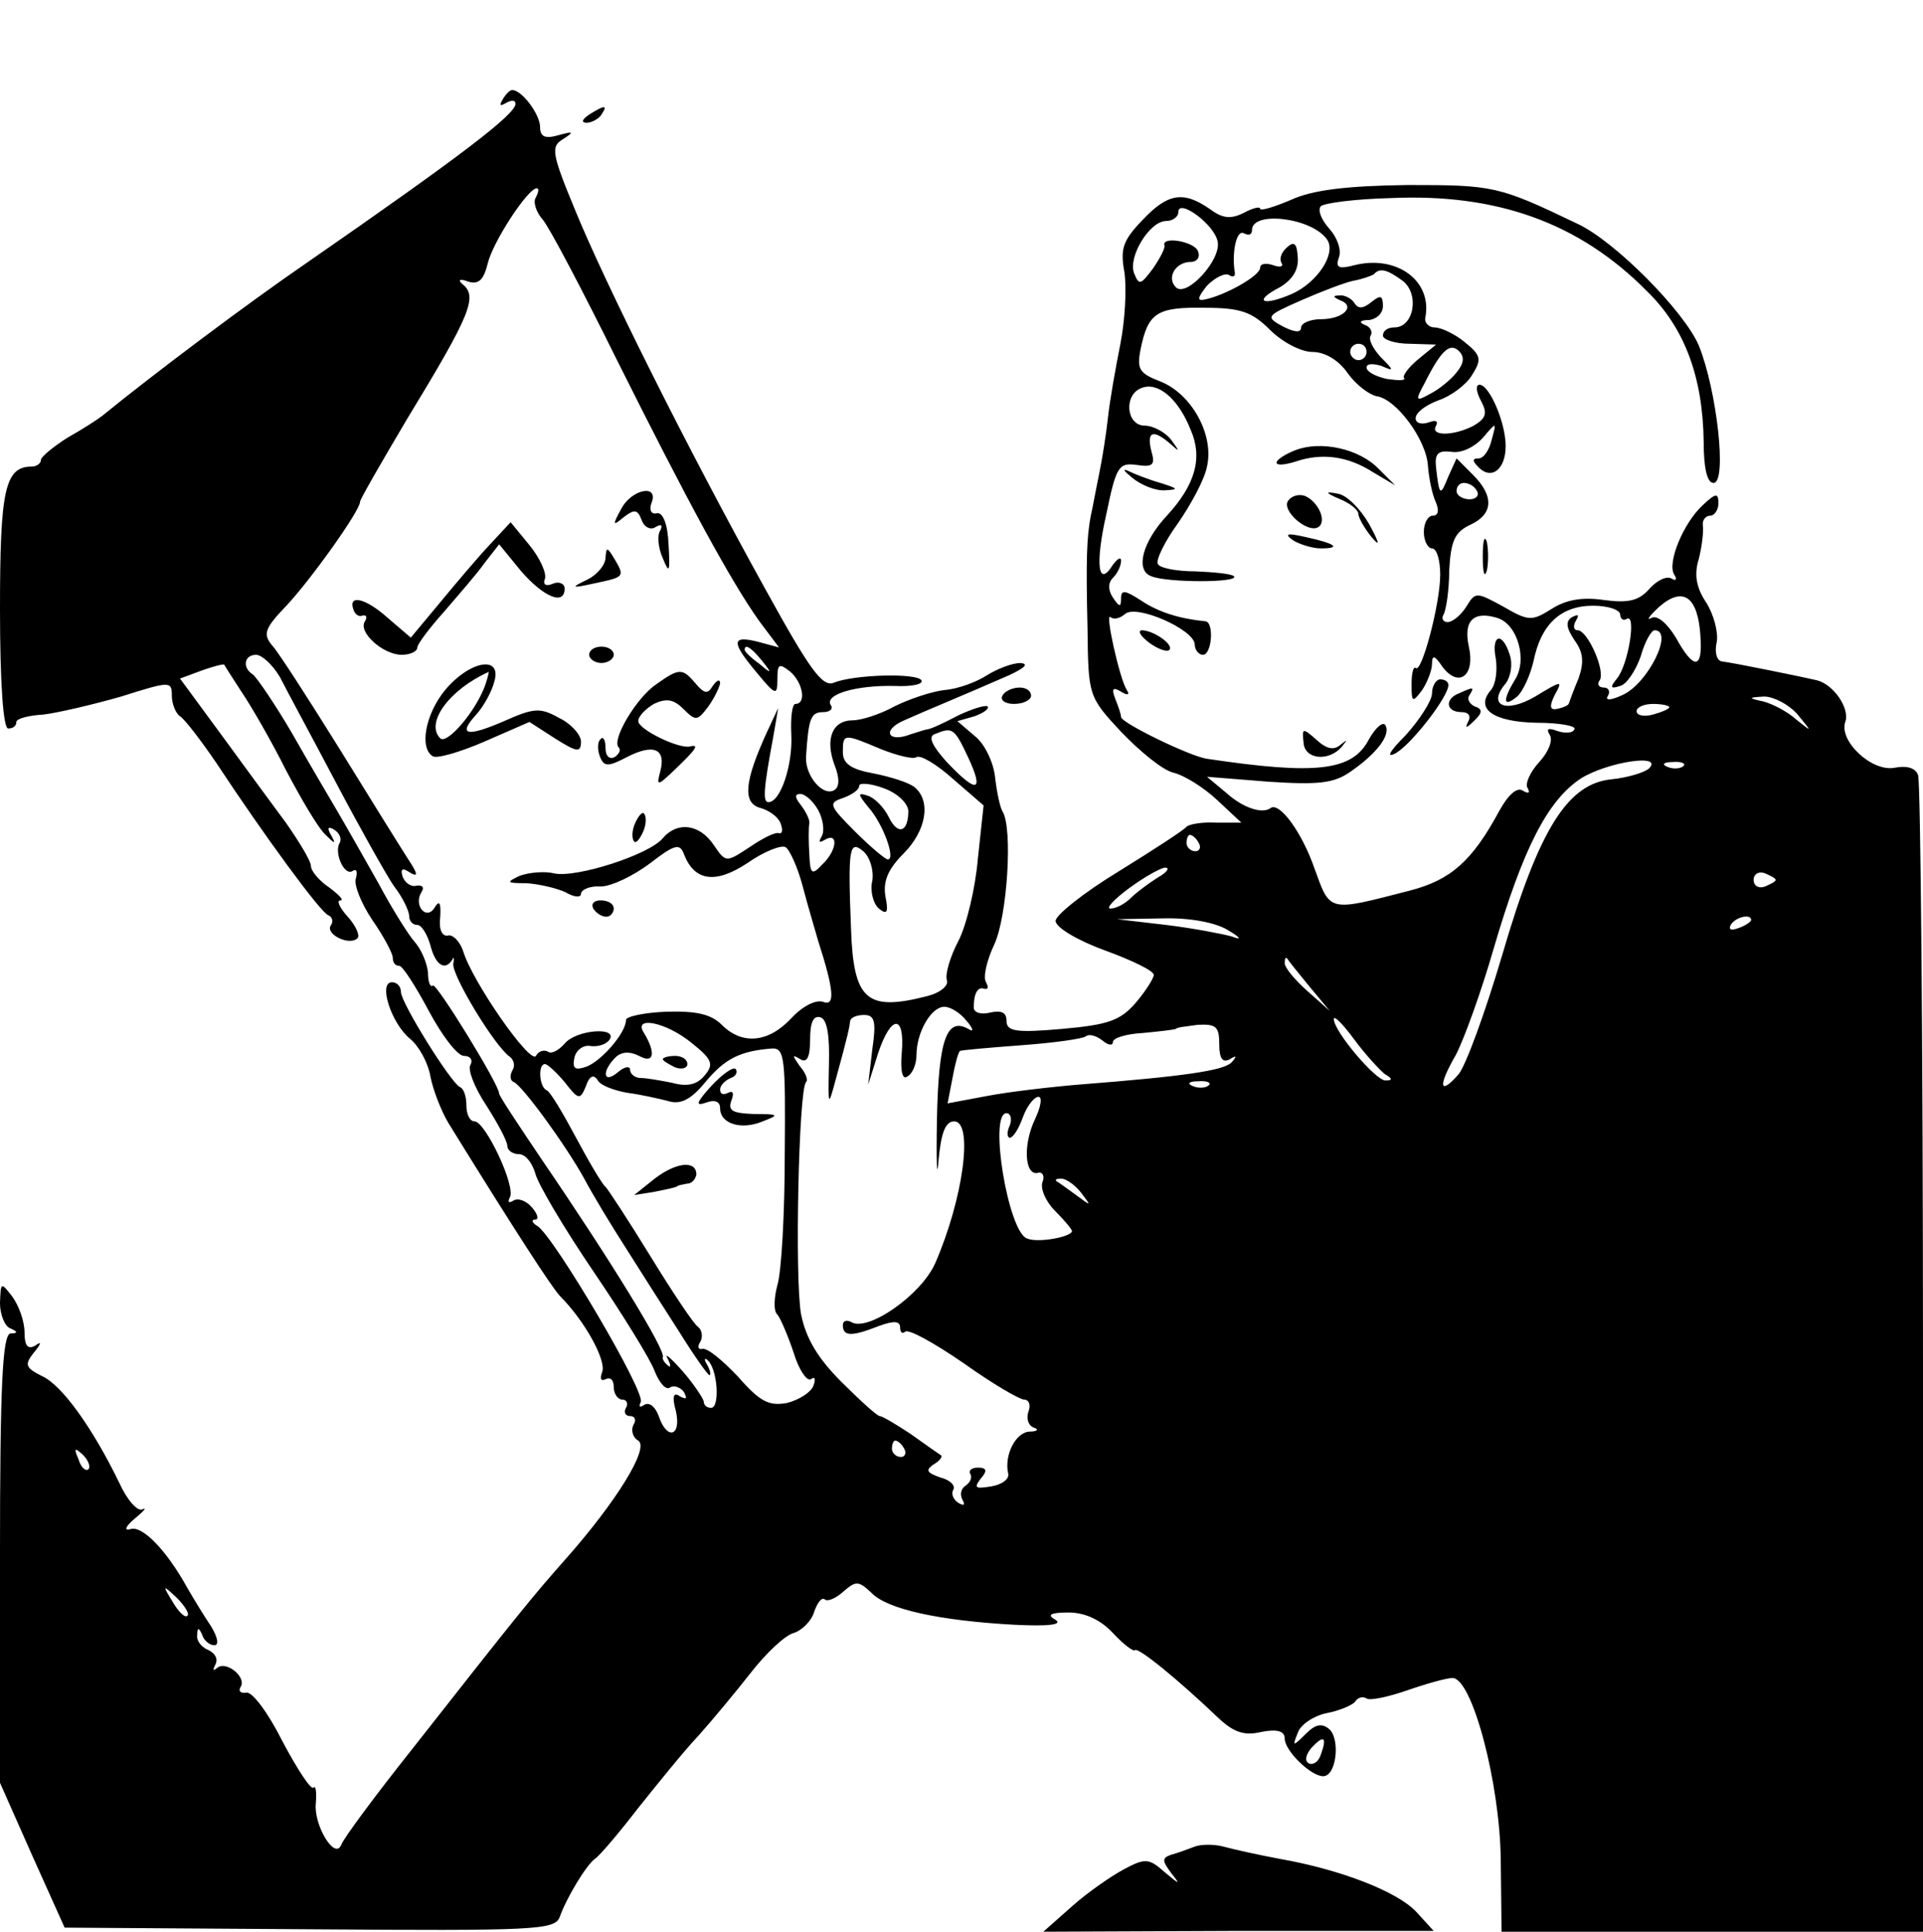 <?xml version="1.0" standalone="no"?>
<!DOCTYPE svg PUBLIC "-//W3C//DTD SVG 20010904//EN"
 "http://www.w3.org/TR/2001/REC-SVG-20010904/DTD/svg10.dtd">
<svg version="1.0" xmlns="http://www.w3.org/2000/svg"
 width="235pt" height="236pt" viewBox="0 0 235 236"
 preserveAspectRatio="xMidYMid meet">

<g transform="translate(0,236) scale(0.1,-0.1)"
fill="#000000" stroke="none">
<path d="M614 2238 c-4 -7 -3 -8 4 -4 7 4 12 4 12 -1 -1 -13 -63 -61 -255
-194 -73 -50 -190 -138 -250 -187 -5 -4 -25 -17 -43 -27 -17 -11 -32 -23 -32
-27 0 -4 -5 -8 -11 -8 -33 0 -39 -28 -39 -174 0 -91 4 -146 10 -146 6 0 10 3
10 8 0 4 15 8 33 9 17 2 60 12 95 22 60 19 62 19 62 1 0 -10 5 -22 10 -25 6
-4 26 -30 45 -58 58 -88 127 -182 136 -185 5 -2 7 -8 3 -13 -6 -11 24 -25 33
-15 3 3 -2 15 -12 26 -10 11 -14 20 -9 20 5 0 -2 7 -14 16 -12 8 -22 20 -22
26 0 6 -14 29 -30 52 -17 23 -53 72 -80 109 l-50 68 27 10 c14 5 26 8 27 7 1
-2 10 -16 21 -33 11 -16 36 -59 54 -95 19 -36 40 -72 49 -80 11 -11 13 -12 7
-1 -6 10 -4 12 4 7 6 -4 9 -11 6 -16 -7 -12 6 -41 16 -34 5 3 6 -1 4 -9 -3 -7
6 -30 20 -51 14 -20 25 -41 25 -46 0 -6 3 -10 8 -10 4 0 20 -25 36 -55 16 -30
35 -55 43 -55 8 0 11 -5 8 -11 -4 -5 5 -28 19 -49 14 -22 26 -44 26 -50 0 -5
6 -10 14 -10 8 0 16 -10 20 -23 3 -13 35 -67 71 -120 36 -53 70 -108 75 -122
6 -15 14 -24 19 -20 5 3 13 0 17 -6 4 -8 3 -9 -5 -5 -8 6 -10 0 -5 -18 7 -31
-11 -36 -21 -6 -4 11 -11 17 -17 14 -6 -4 -8 -3 -5 3 7 11 -106 202 -126 215
-7 4 -8 8 -3 8 5 0 3 7 -4 15 -7 8 -17 12 -23 8 -5 -3 -7 -2 -4 4 8 13 -30 93
-43 93 -6 0 -10 9 -10 19 0 11 -3 21 -8 23 -11 5 -72 103 -72 116 0 7 -5 12
-11 12 -17 0 -1 -50 22 -69 11 -9 22 -29 25 -46 3 -16 13 -42 22 -57 84 -136
126 -200 136 -211 31 -31 57 -79 52 -93 -3 -8 -2 -12 4 -9 6 3 10 -1 10 -9 0
-9 5 -16 11 -16 5 0 7 -5 4 -10 -3 -5 -1 -10 5 -10 6 0 8 -5 4 -11 -3 -6 -1
-15 6 -19 14 -9 -27 -75 -89 -145 -39 -44 -57 -66 -185 -229 -47 -59 -87 -113
-89 -120 -8 -19 -34 25 -31 51 1 14 0 22 -3 19 -3 -3 -20 23 -38 57 -17 34
-37 61 -44 59 -7 -1 -10 2 -7 7 8 12 -18 33 -29 23 -5 -4 -5 -2 -2 4 4 7 0 14
-8 18 -8 3 -15 11 -14 18 0 10 2 10 6 1 2 -7 9 -13 15 -13 6 0 4 10 -4 23 -8
12 -21 33 -29 47 -26 47 -55 76 -69 72 -9 -3 -7 3 5 13 11 9 15 14 9 11 -6 -3
-19 12 -28 32 -32 66 -70 120 -95 131 -20 10 -21 14 -10 28 10 12 10 15 2 9
-9 -5 -13 0 -13 16 0 14 -7 33 -15 44 -14 18 -14 18 -15 -8 0 -14 6 -29 13
-31 9 -4 9 -6 0 -6 -10 -1 -13 -63 -13 -275 l0 -274 39 -88 40 -89 299 -2
c276 -2 300 -1 306 15 9 25 33 64 43 71 5 3 29 31 52 61 24 30 57 71 75 90 17
19 46 54 64 77 18 23 41 45 52 48 10 3 22 15 25 26 4 11 9 18 13 15 3 -3 13 1
22 9 16 14 19 14 35 -1 19 -20 83 -34 175 -39 41 -2 59 0 50 6 -11 6 -7 9 16
9 20 0 39 -9 54 -25 13 -14 25 -23 27 -21 4 4 55 -38 101 -82 19 -18 32 -23
53 -18 20 4 29 1 29 -8 0 -15 32 -46 47 -46 16 0 21 44 8 57 -9 8 -17 7 -29
-5 -16 -16 -17 -16 -10 1 3 10 20 21 35 24 16 3 32 10 35 14 3 5 9 7 14 4 4
-3 27 2 50 10 23 8 48 15 55 15 24 0 58 -128 59 -222 l1 -88 258 0 257 0 0
700 c0 385 -3 706 -6 713 -3 9 -14 12 -29 9 -28 -5 -68 33 -60 56 6 16 -14 46
-35 51 -17 4 -100 21 -116 23 -6 1 -9 11 -6 24 2 12 -4 34 -13 48 -12 18 -15
34 -9 53 4 16 6 34 5 41 -1 6 3 12 9 12 5 0 10 7 10 15 0 13 -3 13 -19 -2 -24
-22 -44 -71 -35 -85 4 -6 2 -8 -3 -5 -6 4 -18 -2 -27 -12 -13 -15 -26 -18 -56
-14 -27 4 -47 0 -64 -11 -24 -15 -28 -15 -59 3 -33 18 -34 18 -45 0 -7 -11
-17 -19 -23 -19 -5 0 -8 4 -5 9 3 5 7 29 7 54 2 37 7 47 26 56 28 13 29 35 3
61 l-20 20 -10 -22 c-10 -25 -11 -24 -15 10 -2 18 2 22 19 20 12 -2 28 6 38
17 17 20 17 20 11 -2 -3 -13 -10 -23 -16 -23 -8 0 -8 -3 0 -11 16 -16 33 -2
33 26 0 29 -20 75 -32 75 -5 0 -4 -9 2 -20 8 -15 6 -21 -9 -30 -25 -13 -54
-13 -46 0 3 6 -1 7 -9 4 -9 -3 -16 -1 -16 5 0 7 12 16 28 22 15 5 34 19 41 31
12 19 11 24 -9 40 -12 10 -29 18 -37 18 -7 0 -13 6 -11 13 8 44 -35 76 -87 63
-19 -5 -23 -3 -19 9 4 9 -2 25 -11 35 -10 11 -15 23 -11 28 4 4 43 9 85 10
130 6 231 -30 314 -114 46 -45 68 -105 69 -184 0 -31 4 -50 12 -50 17 0 4 114
-18 168 -18 42 -103 128 -149 149 -96 46 -102 47 -207 47 -74 -1 -116 -6 -142
-18 -21 -9 -38 -14 -38 -11 0 3 -9 1 -20 -5 -16 -8 -26 -7 -42 5 -32 22 -51
19 -82 -14 -24 -25 -27 -35 -22 -63 3 -19 1 -59 -5 -89 -6 -30 -13 -70 -15
-89 -2 -19 -7 -51 -11 -70 -4 -19 -8 -42 -10 -50 -5 -27 -6 -53 -4 -138 1 -82
1 -83 41 -126 23 -24 51 -47 64 -50 13 -3 37 -18 53 -33 l30 -28 -31 0 c-17 1
-33 -2 -36 -5 -3 -4 -40 -28 -82 -54 -43 -26 -78 -54 -78 -61 0 -8 27 -24 60
-36 33 -12 60 -25 60 -30 0 -4 -10 -20 -22 -34 -19 -22 -34 -27 -90 -32 -57
-5 -68 -3 -68 10 0 10 -6 13 -20 10 -11 -3 -20 0 -20 6 0 18 5 26 13 23 5 -1
5 2 2 8 -4 6 1 27 10 46 16 34 23 143 10 163 -3 5 -7 24 -9 42 -2 18 -13 41
-25 50 l-21 18 21 6 c11 4 18 9 16 12 -3 2 -19 -3 -36 -11 -17 -9 -34 -17 -38
-17 -5 -1 -13 -4 -20 -6 -28 -11 -36 5 -8 17 29 13 64 27 128 55 19 9 25 14
14 15 -10 0 -28 -7 -41 -15 -12 -8 -36 -17 -52 -18 -16 -2 -43 -11 -61 -20
-18 -10 -41 -17 -51 -17 -25 0 -34 -23 -22 -55 6 -15 6 -26 0 -30 -14 -9 -36
17 -35 40 3 48 6 55 21 55 8 0 13 4 9 9 -7 13 32 24 78 23 21 -1 36 2 33 7 -6
9 -82 7 -107 -3 -14 -6 -30 17 -83 113 -98 177 -197 376 -233 464 -29 70 -30
78 -15 87 14 9 13 10 -5 5 -17 -5 -23 -2 -23 10 0 15 -22 45 -34 45 -3 0 -8
-5 -12 -12z m41 -119 c-4 -5 0 -18 8 -27 8 -9 49 -87 91 -172 86 -172 139
-270 174 -319 l24 -32 -26 7 c-32 8 -33 0 -1 -38 23 -28 25 -28 25 -8 0 19 2
20 15 10 16 -13 21 -40 7 -40 -4 0 -6 -17 -5 -37 2 -37 -13 -83 -28 -83 -7 0
-6 16 6 80 l6 35 -14 -30 c-27 -59 -30 -86 -8 -92 11 -3 22 -11 25 -19 3 -8 2
-13 -2 -12 -4 2 -20 -6 -36 -17 -29 -19 -29 -19 -44 3 -17 25 -44 29 -62 8
-16 -20 -106 -49 -133 -43 -12 3 -31 1 -42 -3 -17 -8 -16 -9 8 -9 16 -1 37 -6
48 -11 10 -6 19 -7 19 -2 0 5 11 10 24 9 13 0 40 13 60 28 31 24 37 25 42 11
13 -33 39 -36 78 -10 20 14 41 22 46 19 5 -3 15 -25 21 -48 6 -23 15 -53 19
-67 19 -59 21 -80 6 -74 -9 3 -25 -5 -39 -20 -28 -30 -60 -33 -85 -8 -13 13
-31 17 -67 16 -28 -1 -50 -6 -50 -10 0 -16 -30 -50 -48 -57 -14 -5 -18 -3 -15
11 2 9 11 16 20 14 9 -1 19 2 23 8 10 16 -41 12 -55 -5 -7 -8 -16 -13 -20 -10
-5 3 -12 1 -15 -5 -7 -11 -78 91 -89 128 -4 12 -13 21 -19 19 -7 -1 -11 8 -9
23 1 17 -1 21 -7 11 -10 -16 -26 3 -16 19 4 6 1 9 -6 8 -6 -2 -14 3 -17 11 -3
10 0 11 9 5 10 -6 10 -2 -2 16 -9 14 -47 75 -84 135 -38 61 -74 117 -82 126
-12 14 -10 21 17 49 30 32 90 116 90 127 0 3 26 48 58 102 78 128 86 149 67
164 -6 5 -3 7 7 3 13 -4 19 2 24 22 6 26 49 92 60 92 3 0 2 -5 -1 -11z m833
-54 c5 -22 -38 -69 -51 -56 -12 12 0 31 18 31 8 0 12 6 9 13 -4 12 -45 19 -41
7 1 -3 -5 -15 -14 -28 -15 -20 -17 -21 -23 -6 -8 20 19 64 39 64 8 0 15 5 15
11 0 17 44 -15 48 -36z m134 2 c11 -17 -12 -52 -43 -66 -37 -16 -48 -9 -15 8
15 9 23 21 22 36 -1 17 -4 21 -13 13 -7 -6 -10 -14 -7 -19 3 -5 -2 -6 -10 -3
-9 3 -16 2 -16 -3 0 -10 -43 -34 -68 -39 -10 -2 -8 3 3 17 10 10 22 16 27 13
4 -3 8 -2 7 3 -4 24 2 53 11 48 6 -3 10 -2 10 4 0 24 74 15 92 -12z m92 -50
c21 -16 14 -57 -10 -57 -8 0 -14 -4 -14 -10 0 -5 15 -10 33 -10 l32 -1 -22
-18 c-12 -10 -20 -21 -17 -23 2 -3 -7 -3 -21 -1 -14 3 -25 9 -25 14 0 5 8 5
18 2 16 -7 16 -6 -1 11 -9 10 -15 21 -12 26 3 5 -1 11 -7 13 -8 3 -6 6 5 6 9
1 17 8 17 17 0 13 -3 14 -14 5 -10 -8 -16 -9 -21 -1 -3 5 -12 10 -18 9 -9 0
-8 -2 1 -6 19 -7 4 -23 -24 -23 -13 0 -24 -5 -24 -10 0 -7 -8 -6 -22 1 -22 12
-21 13 22 32 25 11 54 22 64 24 11 2 22 6 25 8 7 8 16 6 35 -8z m-162 -60 c15
-15 38 -27 52 -27 15 0 32 -10 43 -26 10 -14 26 -26 35 -28 24 -3 61 -53 63
-85 1 -14 5 -34 9 -43 5 -11 4 -18 -3 -18 -6 0 -11 -9 -11 -20 0 -11 5 -20 10
-20 6 0 10 -15 10 -32 0 -36 -23 -122 -30 -114 -3 2 -5 -7 -5 -20 0 -22 1 -23
13 -7 6 9 12 24 12 32 0 11 3 11 13 -4 20 -26 40 -10 32 25 -7 32 6 44 35 35
25 -8 37 -52 21 -76 -15 -25 -14 -34 3 -20 7 6 16 26 20 43 9 45 33 68 73 68
18 0 33 -5 33 -11 0 -5 4 -8 8 -5 12 7 2 -56 -12 -73 -9 -11 -8 -13 4 -9 8 2
19 19 25 36 5 18 13 32 17 32 24 0 -8 -65 -39 -79 -15 -7 -22 -7 -18 -1 3 5 1
10 -5 10 -6 0 -9 4 -5 9 7 12 -15 61 -27 61 -5 0 -6 5 -2 12 4 7 3 8 -5 4 -8
-5 -7 -13 3 -28 11 -15 12 -27 5 -47 -6 -14 -11 -28 -12 -31 -1 -2 -8 -5 -14
-6 -9 -2 -10 3 -3 17 10 18 9 18 -24 -2 -36 -21 -59 -11 -36 16 6 8 9 23 5 35
-9 29 -23 25 -17 -5 2 -14 0 -31 -6 -38 -20 -23 3 -39 56 -40 28 0 49 -4 46
-8 -2 -5 -12 -5 -21 -2 -11 4 -14 3 -9 -5 4 -7 -2 -21 -13 -33 -11 -12 -18
-27 -14 -32 3 -6 1 -7 -6 -3 -7 5 -18 -5 -29 -25 -33 -61 -59 -84 -109 -97
-101 -26 -97 -27 -117 28 -15 43 -42 80 -53 73 -10 -8 -34 0 -54 18 l-24 20
75 -6 c61 -4 80 -2 100 12 32 22 50 45 43 57 -3 5 -12 -3 -20 -17 -20 -39 -64
-44 -198 -24 -21 3 -105 44 -105 51 0 3 -3 12 -7 22 -5 13 -3 15 7 9 8 -5 11
-4 7 2 -9 14 -27 96 -20 89 4 -3 11 -2 18 4 14 12 84 -19 85 -37 0 -7 5 -13
10 -13 11 0 14 40 3 41 -31 3 -57 11 -78 25 -20 13 -25 14 -25 3 0 -11 -2 -11
-10 1 -6 9 -6 18 0 24 6 6 10 15 10 21 0 5 -4 3 -10 -5 -18 -29 -22 0 -8 62
12 58 15 63 37 60 20 -3 23 0 18 17 -6 24 2 27 23 9 12 -11 12 -10 1 5 -7 9
-22 17 -32 17 -23 0 -26 38 -4 46 20 8 45 -13 60 -51 15 -34 6 -67 -29 -105
-30 -32 -39 -67 -19 -74 19 -8 108 -8 101 0 -3 3 -24 5 -47 6 -23 0 -44 4 -46
9 -3 4 8 27 24 49 16 23 33 54 36 70 9 39 -19 89 -57 104 -26 10 -29 15 -24
40 9 44 20 51 78 50 44 0 58 -5 80 -27z m118 -27 c0 -5 -4 -10 -10 -10 -5 0
-10 5 -10 10 0 6 5 10 10 10 6 0 10 -4 10 -10z m110 -25 c-7 -9 -22 -21 -32
-26 -18 -10 -19 -9 -7 13 20 40 31 50 42 39 7 -7 6 -15 -3 -26z m25 -145 c3
-5 -1 -10 -9 -10 -9 0 -16 5 -16 10 0 6 4 10 9 10 6 0 13 -4 16 -10z m273
-177 c3 -41 -8 -42 -30 -2 -11 18 -23 28 -30 24 -7 -4 -2 3 10 14 29 25 47 12
50 -36z m-1147 -30 c13 -16 12 -17 -3 -4 -10 7 -18 15 -18 17 0 8 8 3 21 -13z
m-589 -20 c8 -16 39 -73 68 -128 29 -55 61 -112 71 -127 11 -14 19 -31 19 -37
0 -6 4 -11 10 -11 5 0 12 -11 16 -25 6 -24 18 -32 27 -17 2 4 2 1 1 -5 -3 -13
51 -102 69 -114 5 -4 7 -11 3 -17 -3 -6 -3 -12 2 -14 11 -5 64 -78 86 -118 10
-19 33 -57 51 -85 17 -27 47 -74 65 -102 18 -29 35 -53 37 -53 2 0 1 6 -3 13
-4 6 -3 9 1 5 12 -11 15 -58 4 -58 -5 0 -9 3 -9 8 -1 4 -12 21 -26 37 -15 17
-23 23 -18 15 4 -8 4 -12 0 -8 -4 3 -7 8 -6 10 4 8 -65 120 -147 240 -29 43
-53 79 -53 82 0 11 -77 136 -81 132 -3 -3 -6 4 -6 16 -1 11 -8 28 -16 37 -8 9
-28 41 -44 71 -17 30 -39 69 -49 86 -10 17 -36 61 -57 98 -21 36 -43 68 -48
72 -13 8 -11 24 4 24 7 0 20 -12 29 -27z m1854 -45 c19 -23 19 -23 -1 -7 -11
10 -29 19 -40 22 -19 4 -19 5 1 6 11 0 29 -9 40 -21z m-156 8 c0 -2 -9 -6 -20
-9 -11 -3 -20 -1 -20 4 0 5 9 9 20 9 11 0 20 -2 20 -4z m-857 -61 c20 -43 11
-45 -26 -6 -18 20 -23 31 -15 34 22 9 24 8 41 -28z m-107 10 c20 -8 40 -13 44
-10 5 3 25 -9 45 -27 l37 -32 -7 -65 c-3 -36 -14 -82 -24 -101 -10 -19 -16
-40 -14 -47 3 -7 -8 -16 -24 -20 -74 -19 -90 -5 -93 82 -4 100 -2 109 15 95 8
-7 13 -23 11 -36 -3 -12 1 -28 8 -34 10 -8 12 -5 8 15 -3 18 3 33 22 52 28 28
34 64 14 81 -7 6 -30 13 -50 17 -28 5 -38 12 -38 26 0 23 1 23 46 4z m939 -24
c-6 -5 -26 -11 -45 -13 -54 -5 -89 -60 -134 -214 -21 -71 -45 -137 -54 -147
-23 -26 -25 -14 -3 24 10 19 31 77 46 129 36 123 66 182 107 209 32 20 102 31
83 12z m42 3 c-3 -3 -12 -4 -19 -1 -8 3 -5 6 6 6 11 1 17 -2 13 -5z m-947 -55
c0 -26 -13 -30 -24 -7 -6 12 -18 24 -26 26 -12 4 -12 2 1 -14 18 -20 34 -64
24 -64 -3 0 -21 15 -40 34 -32 32 -33 35 -15 41 11 4 20 10 20 15 0 4 14 3 30
-3 17 -6 30 -19 30 -28z m-110 1 c6 -11 8 -26 4 -32 -4 -7 -3 -8 4 -4 17 10
15 -13 -3 -30 -13 -14 -15 -12 -16 13 -1 15 -1 32 0 37 1 4 -4 14 -10 22 -8
10 -8 14 -1 14 6 0 16 -9 22 -20z m465 -40 c3 -5 1 -10 -4 -10 -6 0 -11 5 -11
10 0 6 2 10 4 10 3 0 8 -4 11 -10z m-50 -42 c-11 -7 -26 -18 -33 -25 -7 -7
-18 -13 -25 -13 -6 0 4 11 23 25 19 14 39 25 44 25 6 0 2 -6 -9 -12z m755 -3
c0 -2 -6 -5 -13 -8 -8 -3 -14 1 -14 8 0 7 6 11 14 8 7 -3 13 -6 13 -8z m-670
-61 c17 -10 18 -13 5 -8 -11 3 -47 10 -80 14 l-60 7 55 1 c34 1 65 -5 80 -14z
m640 12 c0 -2 -7 -7 -16 -10 -8 -3 -12 -2 -9 4 6 10 25 14 25 6z m-540 -81
l25 -30 -27 24 c-16 14 -28 29 -28 34 0 6 1 8 3 6 1 -2 13 -17 27 -34z m-419
-42 c8 -9 9 -14 4 -11 -28 17 -38 -11 -40 -109 -1 -54 0 -77 2 -50 3 32 8 47
19 47 24 0 11 -95 -23 -173 -17 -39 -83 -85 -103 -72 -6 3 -10 1 -10 -4 0 -14
11 -14 44 -1 19 7 26 6 26 -2 0 -6 3 -8 6 -5 4 4 36 -14 71 -38 35 -25 69 -45
75 -45 5 0 8 -6 5 -14 -3 -8 -1 -17 6 -20 7 -2 5 -5 -5 -5 -17 -1 -31 -29 -26
-51 2 -7 -8 -14 -21 -16 -19 -3 -21 -2 -13 9 9 10 8 14 -3 14 -8 0 -12 -4 -9
-8 2 -4 0 -10 -6 -14 -6 -4 -7 -11 -4 -17 4 -7 2 -8 -5 -4 -6 4 -9 11 -6 16 3
5 -4 12 -16 15 -17 6 -18 9 -8 16 7 4 11 9 9 11 -3 2 -19 13 -37 26 -18 12
-35 22 -38 22 -3 0 -24 19 -47 42 -29 29 -43 53 -49 82 -8 43 -3 275 6 284 3
3 -1 12 -8 20 -9 13 -9 14 1 8 8 -5 12 2 12 24 0 21 4 30 13 27 8 -3 11 -23
10 -58 -1 -51 -1 -52 8 -19 16 58 17 65 18 73 1 4 8 7 17 7 13 0 15 -8 10 -42
l-5 -43 12 38 c16 48 33 48 29 1 -2 -23 1 -34 7 -29 6 3 11 15 11 26 0 28 18
59 34 59 8 0 20 -8 27 -17z m511 -65 c10 -6 10 -8 1 -8 -12 0 -63 60 -63 75 0
5 11 -6 25 -25 14 -19 31 -37 37 -42z m-847 38 c25 -20 28 -26 16 -40 -9 -11
-21 -14 -39 -9 -15 3 -32 6 -39 6 -7 0 -13 5 -13 10 0 5 -7 4 -15 -3 -18 -15
-20 1 -3 18 7 7 17 8 29 2 18 -10 21 3 6 28 -14 21 26 14 58 -12z m645 -2 c0
-17 4 -23 13 -18 8 5 9 4 2 -4 -10 -10 -58 -17 -186 -27 -36 -3 -87 -9 -113
-14 l-48 -9 6 31 c3 17 7 31 9 33 1 1 35 4 75 7 41 3 76 8 79 11 4 3 12 1 20
-5 7 -6 13 -7 13 -2 0 5 17 10 37 11 21 2 38 4 40 5 1 2 13 3 27 5 22 1 26 -2
26 -24z m-531 -135 c0 -71 -4 -143 -9 -159 -4 -15 -5 -32 0 -36 4 -5 13 -26
20 -47 6 -20 16 -35 21 -32 5 4 6 0 3 -8 -3 -8 -17 -17 -32 -21 -22 -4 -33 1
-60 32 -19 20 -38 36 -44 34 -5 -1 -6 3 -2 9 3 6 2 14 -3 18 -5 3 -31 42 -58
86 -27 44 -52 82 -55 85 -4 3 -20 30 -36 60 -16 30 -32 57 -36 58 -9 4 -11 32
-2 32 3 0 14 -10 24 -22 17 -22 19 -22 26 -5 4 12 9 15 14 8 3 -7 20 -13 36
-16 16 -2 38 -7 50 -10 15 -5 28 1 46 23 24 29 43 38 81 41 16 1 17 -11 16
-130z m518 85 c-3 -3 -12 -4 -19 -1 -8 3 -5 6 6 6 11 1 17 -2 13 -5z m-212
-41 c-15 -31 -13 -69 3 -66 6 2 9 -4 6 -11 -3 -8 4 -24 15 -35 12 -12 21 -23
21 -25 0 -7 -42 -15 -55 -9 -23 8 -47 153 -25 153 5 0 7 -7 4 -15 -4 -8 -3
-15 0 -15 4 0 11 11 16 25 5 14 14 25 19 25 5 0 3 -12 -4 -27z m56 -90 c13
-17 13 -17 -6 -3 -11 8 -22 16 -24 17 -2 2 0 3 6 3 6 0 17 -8 24 -17z m-216
-313 c3 -5 1 -10 -4 -10 -6 0 -11 5 -11 10 0 6 2 10 4 10 3 0 8 -4 11 -10z
m-997 -25 c-3 -3 -9 2 -12 12 -6 14 -5 15 5 6 7 -7 10 -15 7 -18z m121 -179
c-3 -3 -11 5 -18 17 -13 21 -12 21 5 5 10 -10 16 -20 13 -22z m1385 -170 c-3
-9 -10 -13 -15 -10 -5 3 -3 11 4 19 15 16 19 13 11 -9z"/>
<path d="M759 1738 c-11 -20 -10 -21 3 -10 13 10 17 10 22 -3 3 -9 11 -13 17
-9 7 4 9 3 6 -4 -4 -5 -3 -21 3 -34 8 -20 9 -17 7 17 -1 25 -7 39 -14 38 -7
-2 -10 4 -7 12 10 24 -24 18 -37 -7z"/>
<path d="M598 1694 c-15 -16 -42 -48 -61 -71 l-35 -42 -28 24 c-28 25 -49 29
-42 10 2 -6 7 -9 11 -7 5 1 6 -2 3 -7 -9 -13 22 -41 45 -41 10 0 19 4 19 9 0
4 15 24 33 44 17 20 40 46 49 59 l18 23 27 -33 c28 -32 53 -42 53 -21 0 6 -7
9 -14 6 -9 -4 -13 -1 -10 6 2 7 -6 25 -19 41 l-23 28 -26 -28z"/>
<path d="M740 1679 c0 -9 -10 -21 -22 -27 -21 -10 -20 -11 7 -5 38 8 39 8 26
30 -9 15 -10 15 -11 2z"/>
<path d="M720 1560 c0 -5 7 -10 15 -10 8 0 15 5 15 10 0 6 -7 10 -15 10 -8 0
-15 -4 -15 -10z"/>
<path d="M544 1517 c-24 -29 -32 -71 -15 -81 5 -3 33 5 63 18 l55 24 31 -20
c27 -17 32 -18 32 -4 0 8 -12 22 -27 29 -23 13 -31 12 -67 -4 -46 -20 -57 -17
-34 8 9 10 19 28 22 40 10 33 -30 26 -60 -10z m49 6 c-12 -33 -47 -73 -55 -65
-19 19 12 60 59 81 1 1 -1 -7 -4 -16z"/>
<path d="M802 1524 c-24 -16 -55 -68 -46 -77 3 -3 1 -8 -5 -12 -6 -3 -11 1
-11 11 0 10 -3 15 -6 11 -4 -3 -4 -13 -1 -21 5 -13 10 -13 33 -1 33 17 48 10
41 -17 -5 -19 -4 -19 19 3 25 24 29 30 17 27 -14 -3 -63 21 -63 31 0 6 9 15
19 21 15 7 24 6 36 -6 15 -15 17 -15 30 2 8 11 14 24 15 29 0 6 -4 4 -9 -3 -6
-10 -10 -10 -21 3 -16 19 -20 19 -48 -1z"/>
<path d="M776 1354 c-4 -9 -4 -19 -1 -22 2 -3 7 3 11 12 4 9 4 19 1 22 -2 3
-7 -3 -11 -12z"/>
<path d="M725 1250 c3 -5 10 -10 16 -10 5 0 9 5 9 10 0 6 -7 10 -16 10 -8 0
-12 -4 -9 -10z"/>
<path d="M1583 1810 c-13 -5 -23 -12 -23 -15 0 -4 10 -3 23 1 32 11 64 7 95
-13 l27 -16 -20 20 c-24 25 -71 35 -102 23z"/>
<path d="M1384 1776 c11 -9 29 -16 40 -15 17 1 16 2 -6 9 -14 4 -32 11 -40 15
-7 3 -4 -1 6 -9z"/>
<path d="M1574 1748 c-8 -12 24 -40 37 -32 11 7 0 31 -16 38 -8 3 -17 0 -21
-6z"/>
<path d="M1638 1750 c12 -5 22 -13 22 -18 0 -4 7 -17 16 -28 11 -13 10 -8 -3
16 -11 19 -28 36 -39 37 -15 3 -15 1 4 -7z"/>
<path d="M1580 1700 c8 -5 24 -10 34 -10 26 0 18 6 -19 14 -22 5 -26 4 -15 -4z"/>
<path d="M1404 1575 c11 -8 22 -12 25 -9 6 6 -19 24 -34 24 -5 -1 -1 -7 9 -15z"/>
<path d="M1750 1513 c0 -9 -15 -32 -32 -51 -20 -20 -25 -29 -12 -22 20 12 64
69 64 83 0 4 -4 7 -10 7 -5 0 -10 -8 -10 -17z"/>
<path d="M1783 1513 c-18 -7 -16 -23 3 -23 9 0 12 -5 8 -12 -4 -8 -2 -8 7 1
11 10 11 15 1 18 -6 3 -10 9 -6 14 6 10 5 10 -13 2z"/>
<path d="M1593 1453 c1 -21 31 -24 47 -5 7 9 7 9 -2 2 -8 -7 -17 -5 -29 6 -17
15 -18 15 -16 -3z"/>
<path d="M810 1066 c0 -2 7 -6 15 -10 8 -3 15 -1 15 4 0 6 -7 10 -15 10 -8 0
-15 -2 -15 -4z"/>
<path d="M869 1033 c-18 -20 -20 -25 -6 -20 11 4 17 1 17 -7 0 -19 26 -27 52
-16 21 8 20 9 -11 9 -26 1 -32 4 -27 17 3 8 2 12 -4 9 -6 -3 -10 -2 -10 4 0 5
6 11 13 14 6 2 9 7 6 11 -3 3 -16 -6 -30 -21z"/>
<path d="M800 920 l-25 -20 25 4 c14 3 26 5 28 7 1 1 7 2 12 3 6 0 10 6 11 11
0 18 -25 15 -51 -5z"/>
<path d="M720 2220 c-9 -6 -10 -10 -3 -10 6 0 15 5 18 10 8 12 4 12 -15 0z"/>
<path d="M1812 1680 c0 -19 2 -27 5 -17 2 9 2 25 0 35 -3 9 -5 1 -5 -18z"/>
<path d="M1225 1510 c-3 -5 3 -10 14 -10 12 0 21 5 21 10 0 6 -6 10 -14 10 -8
0 -18 -4 -21 -10z"/>
<path d="M1460 104 c-8 -3 -21 -8 -29 -10 -11 -4 -11 -7 0 -22 12 -15 11 -15
-8 1 -19 17 -24 17 -50 3 -15 -8 -44 -28 -63 -45 l-35 -31 239 1 238 0 -21 23
c-23 25 -93 52 -167 65 -27 5 -58 12 -69 15 -11 3 -27 3 -35 0z"/>
</g>
</svg>
